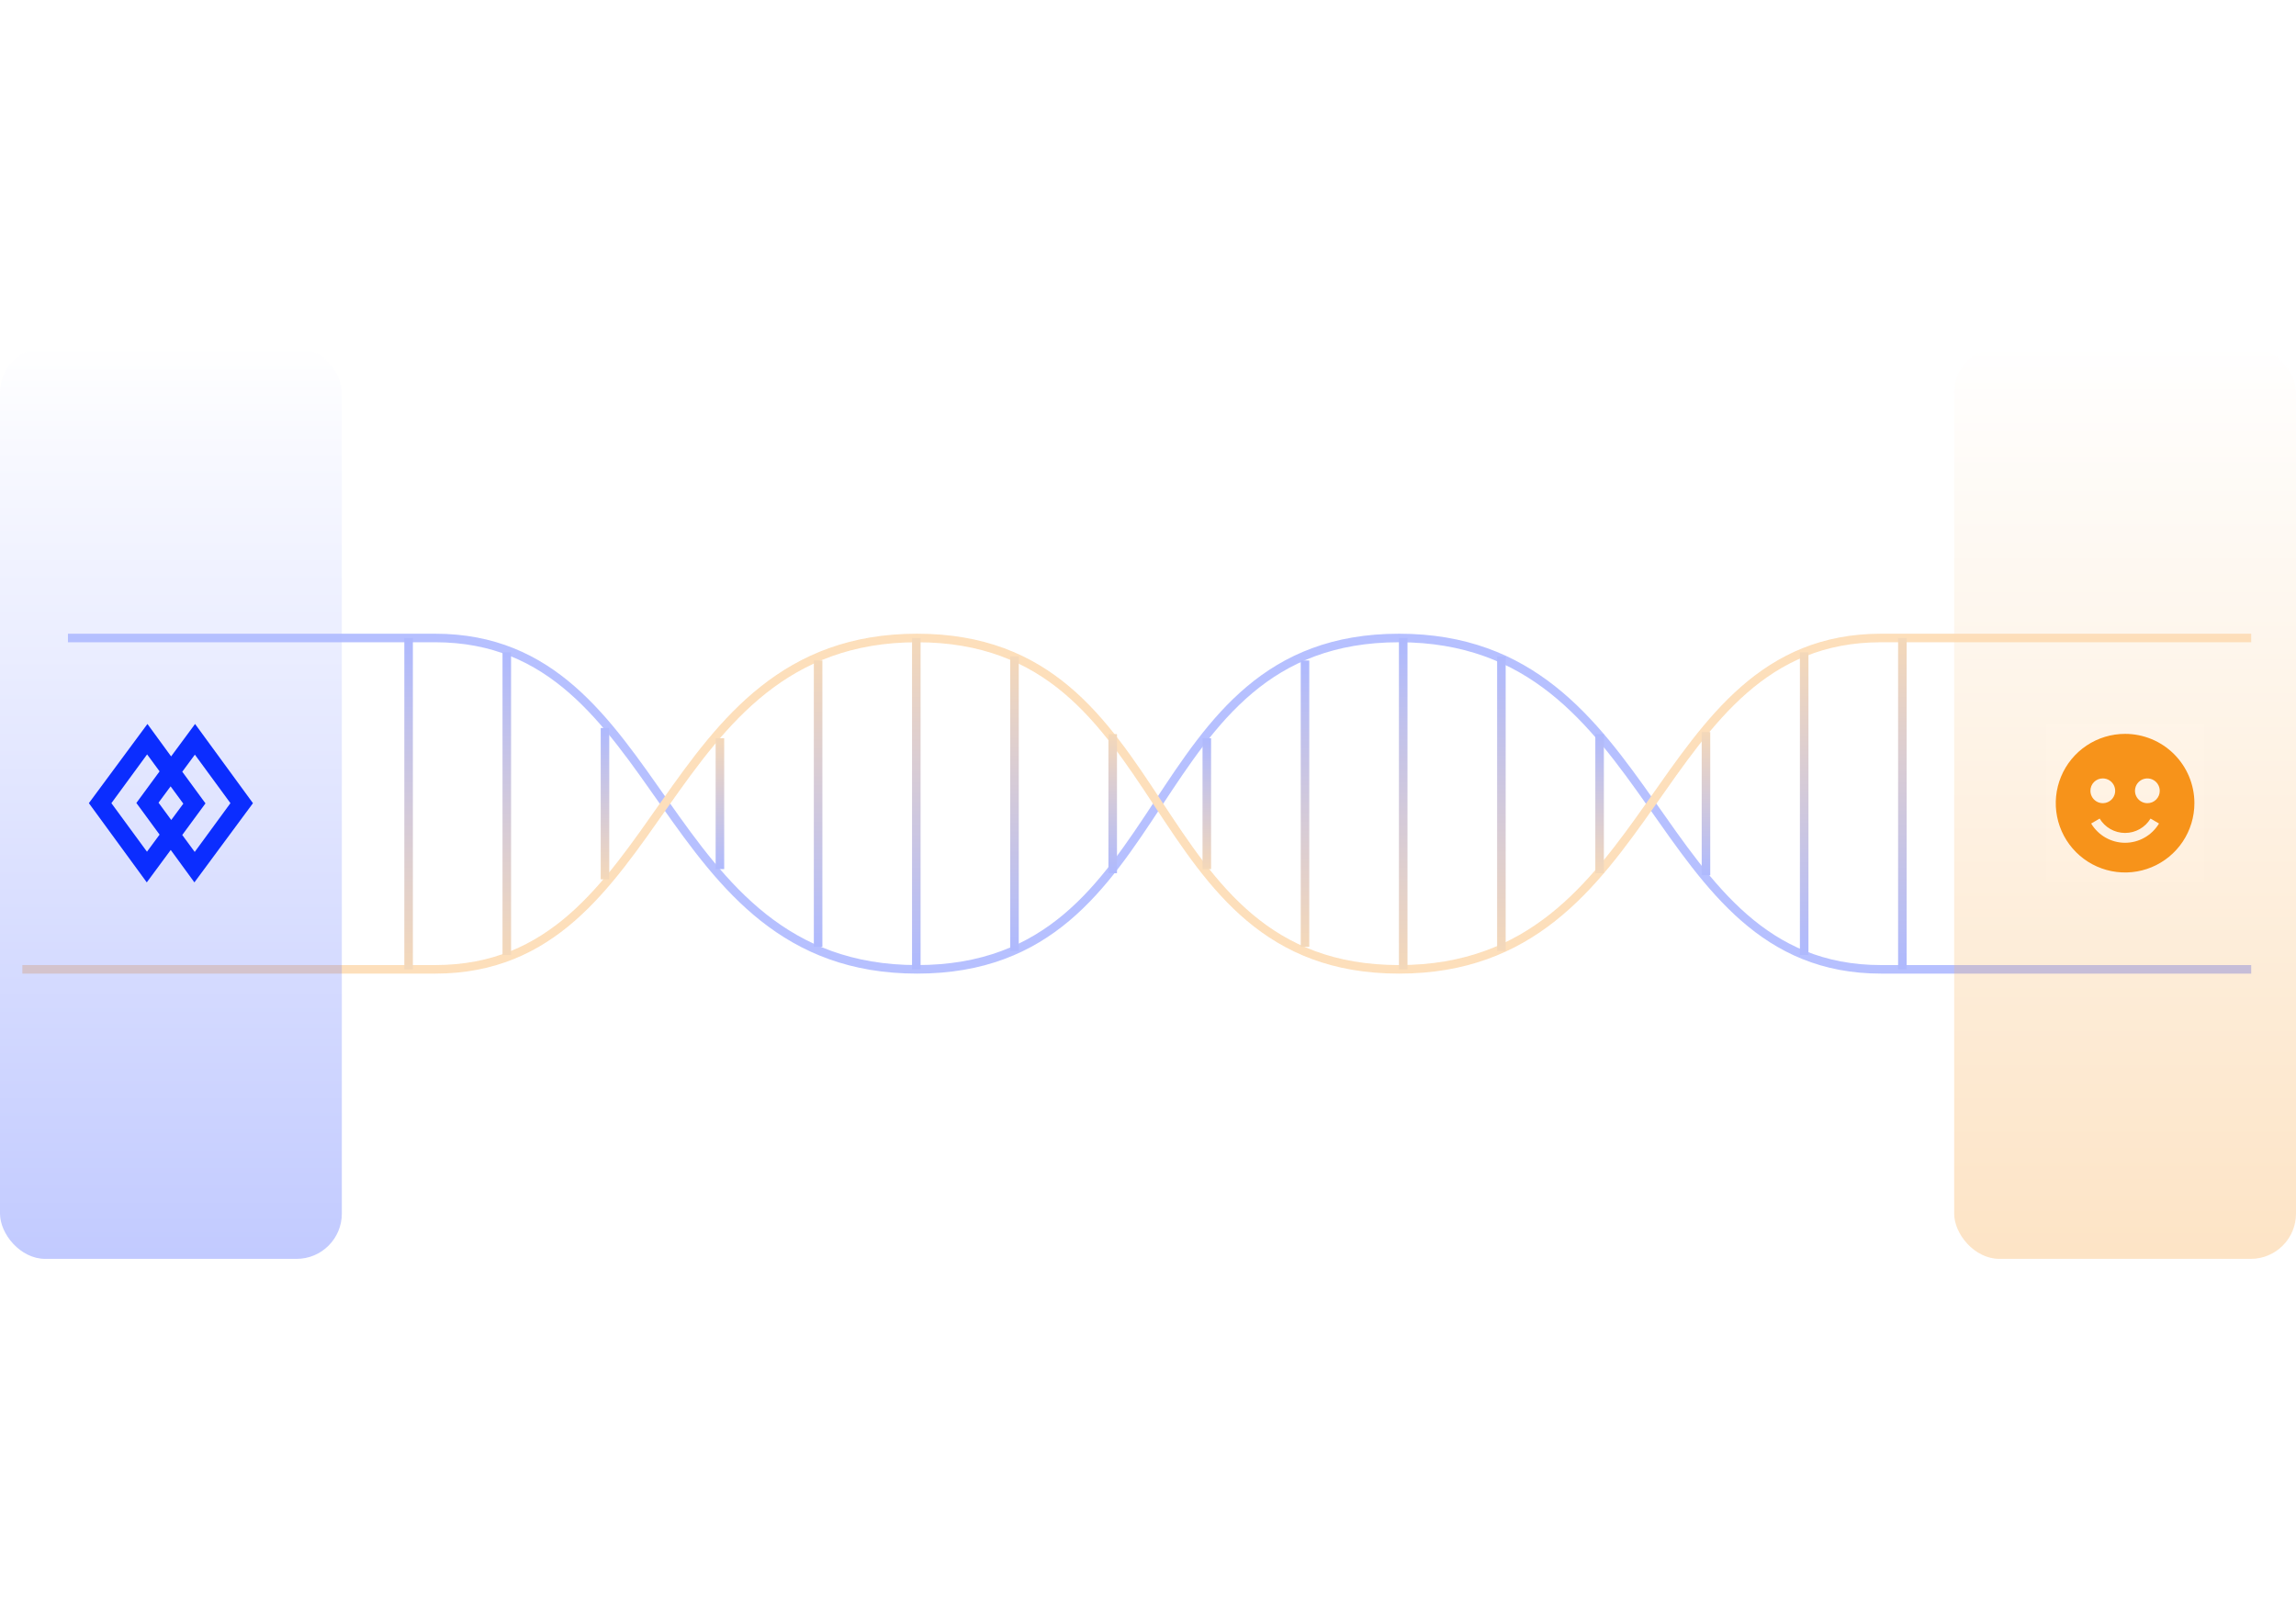 <svg xmlns="http://www.w3.org/2000/svg" fill="none" viewBox="0 0 403 282" height="282" width="403">
<g opacity="0.3">
<path stroke-width="1.5" stroke="#0B2DFF" d="M11.926 112C11.926 112 35.323 112 76.37 112C117.417 112 114.734 170.171 160.97 170.171C207.206 170.171 199.335 112 245.571 112C291.807 112 289.113 170.171 330.171 170.171C371.229 170.171 395.137 170.171 395.137 170.171"></path>
<path stroke-width="1.5" stroke="#F7931A" d="M3.926 170.171C3.926 170.171 35.323 170.171 76.37 170.171C117.417 170.171 114.734 112 160.97 112C207.206 112 199.335 170.171 245.571 170.171C291.807 170.171 289.113 112 330.171 112C371.229 112 395.137 112 395.137 112"></path>
</g>
<line stroke-width="1.5" stroke="url(#paint0_linear_588_1466)" y2="152.576" x2="126.361" y1="129.595" x1="126.361"></line>
<line stroke-width="1.5" stroke="url(#paint1_linear_588_1466)" y2="166.221" x2="143.597" y1="115.95" x1="143.597"></line>
<line stroke-width="1.5" stroke="url(#paint2_linear_588_1466)" y2="170.171" x2="160.833" y1="112" x1="160.833"></line>
<line stroke-width="1.5" stroke="url(#paint3_linear_588_1466)" y2="166.939" x2="178.068" y1="115.232" x1="178.068"></line>
<line stroke-width="1.5" stroke="url(#paint4_linear_588_1466)" y2="153.294" x2="195.305" y1="128.877" x1="195.305"></line>
<line stroke-width="1.5" stroke="url(#paint5_linear_588_1466)" y2="152.576" x2="211.822" y1="129.595" x1="211.822"></line>
<line stroke-width="1.5" stroke="url(#paint6_linear_588_1466)" y2="166.221" x2="229.058" y1="115.95" x1="229.058"></line>
<line stroke-width="1.5" stroke="url(#paint7_linear_588_1466)" y2="170.171" x2="246.294" y1="112" x1="246.294"></line>
<line stroke-width="1.5" stroke="url(#paint8_linear_588_1466)" y2="166.939" x2="263.529" y1="115.232" x1="263.529"></line>
<line stroke-width="1.5" stroke="url(#paint9_linear_588_1466)" y2="153.294" x2="280.766" y1="128.877" x1="280.766"></line>
<line stroke-width="1.5" stroke="url(#paint10_linear_588_1466)" y2="153.653" x2="299.438" y1="128.518" x1="299.437"></line>
<line stroke-width="1.5" stroke="url(#paint11_linear_588_1466)" y2="167.658" x2="316.674" y1="114.514" x1="316.674"></line>
<line stroke-width="1.5" stroke="url(#paint12_linear_588_1466)" y2="170.171" x2="333.909" y1="112" x1="333.909"></line>
<line stroke-width="1.5" stroke="url(#paint13_linear_588_1466)" y2="127.8" x2="106.189" y1="154.372" x1="106.189"></line>
<line stroke-width="1.5" stroke="url(#paint14_linear_588_1466)" y2="114.514" x2="88.954" y1="167.658" x1="88.954"></line>
<line stroke-width="1.5" stroke="url(#paint15_linear_588_1466)" y2="112.001" x2="71.718" y1="170.171" x1="71.718"></line>
<g filter="url(#filter0_b_588_1466)">
<rect fill-opacity="0.25" fill="url(#paint16_linear_588_1466)" rx="7.946" height="160" width="60" y="61"></rect>
<path fill="#0B2DFF" d="M29.968 149.211L25.762 154.905L15.599 140.995L16.191 140.194L25.879 127.095L30.034 132.789L34.239 127.095L44.402 141.004L43.81 141.803L34.122 154.905L29.968 149.211L29.968 149.211ZM31.993 135.478L35.451 140.198L36.067 141.034L31.989 146.584L34.178 149.561L40.447 140.998L34.205 132.482L31.993 135.478V135.478ZM19.553 140.999L25.797 149.519L28.009 146.521L24.55 141.8L23.934 140.964L24.498 140.197L28.009 135.415L25.822 132.437L19.552 140.999H19.553ZM27.826 140.912L30.057 143.951L32.177 141.085L29.945 138.047L27.826 140.912H27.826Z"></path>
</g>
<g filter="url(#filter1_b_588_1466)">
<rect fill-opacity="0.25" fill="url(#paint17_linear_588_1466)" rx="7.946" height="160" width="60" y="61" x="343"></rect>
<rect style="mix-blend-mode:multiply" fill-opacity="0.01" fill="white" transform="translate(359.095 127.095)" height="27.81" width="27.81"></rect>
<path fill="#F7931A" d="M373 128.833C370.593 128.833 368.241 129.547 366.24 130.884C364.239 132.221 362.68 134.121 361.759 136.344C360.838 138.567 360.597 141.014 361.067 143.374C361.536 145.734 362.695 147.902 364.397 149.603C366.098 151.305 368.266 152.464 370.626 152.933C372.986 153.403 375.433 153.162 377.656 152.241C379.879 151.32 381.779 149.76 383.116 147.76C384.453 145.759 385.167 143.406 385.167 141C385.167 137.773 383.885 134.679 381.603 132.397C379.321 130.115 376.227 128.833 373 128.833ZM369.089 136.655C369.519 136.655 369.939 136.782 370.296 137.021C370.653 137.26 370.932 137.599 371.096 137.996C371.261 138.393 371.304 138.83 371.22 139.251C371.136 139.673 370.929 140.06 370.625 140.364C370.322 140.668 369.934 140.874 369.513 140.958C369.091 141.042 368.655 140.999 368.258 140.835C367.861 140.67 367.521 140.392 367.283 140.034C367.044 139.677 366.916 139.257 366.916 138.827C366.914 138.541 366.969 138.258 367.077 137.993C367.185 137.729 367.345 137.488 367.548 137.286C367.75 137.084 367.99 136.924 368.255 136.815C368.52 136.707 368.803 136.652 369.089 136.655ZM373 147.953C371.8 147.95 370.622 147.638 369.578 147.046C368.535 146.453 367.663 145.601 367.047 144.572L368.533 143.703C368.997 144.473 369.652 145.11 370.434 145.552C371.217 145.995 372.101 146.227 373 146.227C373.899 146.227 374.783 145.995 375.565 145.552C376.348 145.11 377.003 144.473 377.467 143.703L378.953 144.572C378.337 145.601 377.464 146.453 376.421 147.046C375.378 147.638 374.199 147.95 373 147.953ZM376.911 141C376.481 141 376.061 140.873 375.704 140.634C375.346 140.395 375.068 140.056 374.903 139.659C374.739 139.262 374.696 138.825 374.78 138.404C374.864 137.982 375.07 137.595 375.374 137.291C375.678 136.987 376.065 136.78 376.487 136.697C376.908 136.613 377.345 136.656 377.742 136.82C378.139 136.985 378.478 137.263 378.717 137.62C378.956 137.978 379.083 138.398 379.083 138.827C379.086 139.113 379.031 139.397 378.923 139.662C378.814 139.926 378.654 140.167 378.452 140.369C378.25 140.571 378.009 140.731 377.745 140.839C377.48 140.948 377.197 141.002 376.911 141Z"></path>
</g>
<defs>
<filter color-interpolation-filters="sRGB" filterUnits="userSpaceOnUse" height="215.62" width="115.62" y="33.19" x="-27.81" id="filter0_b_588_1466">
<feFlood result="BackgroundImageFix" flood-opacity="0"></feFlood>
<feGaussianBlur stdDeviation="13.905" in="BackgroundImageFix"></feGaussianBlur>
<feComposite result="effect1_backgroundBlur_588_1466" operator="in" in2="SourceAlpha"></feComposite>
<feBlend result="shape" in2="effect1_backgroundBlur_588_1466" in="SourceGraphic" mode="normal"></feBlend>
</filter>
<filter color-interpolation-filters="sRGB" filterUnits="userSpaceOnUse" height="215.62" width="115.62" y="33.19" x="315.19" id="filter1_b_588_1466">
<feFlood result="BackgroundImageFix" flood-opacity="0"></feFlood>
<feGaussianBlur stdDeviation="13.905" in="BackgroundImageFix"></feGaussianBlur>
<feComposite result="effect1_backgroundBlur_588_1466" operator="in" in2="SourceAlpha"></feComposite>
<feBlend result="shape" in2="effect1_backgroundBlur_588_1466" in="SourceGraphic" mode="normal"></feBlend>
</filter>
<linearGradient gradientUnits="userSpaceOnUse" y2="129.595" x2="125.111" y1="152.576" x1="125.111" id="paint0_linear_588_1466">
<stop stop-color="#AEB9FE"></stop>
<stop stop-color="#F4D8B9" offset="1"></stop>
</linearGradient>
<linearGradient gradientUnits="userSpaceOnUse" y2="115.95" x2="142.347" y1="166.221" x1="142.347" id="paint1_linear_588_1466">
<stop stop-color="#AEB9FE"></stop>
<stop stop-color="#F4D8B9" offset="1"></stop>
</linearGradient>
<linearGradient gradientUnits="userSpaceOnUse" y2="112" x2="159.583" y1="170.171" x1="159.583" id="paint2_linear_588_1466">
<stop stop-color="#AEB9FE"></stop>
<stop stop-color="#F4D8B9" offset="1"></stop>
</linearGradient>
<linearGradient gradientUnits="userSpaceOnUse" y2="115.232" x2="176.818" y1="166.939" x1="176.818" id="paint3_linear_588_1466">
<stop stop-color="#AEB9FE"></stop>
<stop stop-color="#F4D8B9" offset="1"></stop>
</linearGradient>
<linearGradient gradientUnits="userSpaceOnUse" y2="128.877" x2="194.055" y1="153.294" x1="194.055" id="paint4_linear_588_1466">
<stop stop-color="#AEB9FE"></stop>
<stop stop-color="#F4D8B9" offset="1"></stop>
</linearGradient>
<linearGradient gradientUnits="userSpaceOnUse" y2="129.595" x2="210.572" y1="152.576" x1="210.572" id="paint5_linear_588_1466">
<stop stop-color="#F4D8B9"></stop>
<stop stop-color="#AEB9FE" offset="1"></stop>
</linearGradient>
<linearGradient gradientUnits="userSpaceOnUse" y2="115.95" x2="227.808" y1="166.221" x1="227.808" id="paint6_linear_588_1466">
<stop stop-color="#F4D8B9"></stop>
<stop stop-color="#AEB9FE" offset="1"></stop>
</linearGradient>
<linearGradient gradientUnits="userSpaceOnUse" y2="112" x2="245.044" y1="170.171" x1="245.044" id="paint7_linear_588_1466">
<stop stop-color="#F4D8B9"></stop>
<stop stop-color="#AEB9FE" offset="1"></stop>
</linearGradient>
<linearGradient gradientUnits="userSpaceOnUse" y2="115.232" x2="262.279" y1="166.939" x1="262.279" id="paint8_linear_588_1466">
<stop stop-color="#F4D8B9"></stop>
<stop stop-color="#AEB9FE" offset="1"></stop>
</linearGradient>
<linearGradient gradientUnits="userSpaceOnUse" y2="128.877" x2="279.516" y1="153.294" x1="279.516" id="paint9_linear_588_1466">
<stop stop-color="#F4D8B9"></stop>
<stop stop-color="#AEB9FE" offset="1"></stop>
</linearGradient>
<linearGradient gradientUnits="userSpaceOnUse" y2="128.518" x2="298.188" y1="153.653" x1="298.188" id="paint10_linear_588_1466">
<stop stop-color="#AEB9FE"></stop>
<stop stop-color="#F4D8B9" offset="1"></stop>
</linearGradient>
<linearGradient gradientUnits="userSpaceOnUse" y2="114.514" x2="315.424" y1="167.658" x1="315.424" id="paint11_linear_588_1466">
<stop stop-color="#AEB9FE"></stop>
<stop stop-color="#F4D8B9" offset="1"></stop>
</linearGradient>
<linearGradient gradientUnits="userSpaceOnUse" y2="112" x2="332.659" y1="170.171" x1="332.659" id="paint12_linear_588_1466">
<stop stop-color="#AEB9FE"></stop>
<stop stop-color="#F4D8B9" offset="1"></stop>
</linearGradient>
<linearGradient gradientUnits="userSpaceOnUse" y2="154.372" x2="107.439" y1="127.8" x1="107.439" id="paint13_linear_588_1466">
<stop stop-color="#AEB9FE"></stop>
<stop stop-color="#F4D8B9" offset="1"></stop>
</linearGradient>
<linearGradient gradientUnits="userSpaceOnUse" y2="167.658" x2="90.204" y1="114.514" x1="90.204" id="paint14_linear_588_1466">
<stop stop-color="#AEB9FE"></stop>
<stop stop-color="#F4D8B9" offset="1"></stop>
</linearGradient>
<linearGradient gradientUnits="userSpaceOnUse" y2="170.171" x2="72.968" y1="112.001" x1="72.968" id="paint15_linear_588_1466">
<stop stop-color="#AEB9FE"></stop>
<stop stop-color="#F4D8B9" offset="1"></stop>
</linearGradient>
<linearGradient gradientUnits="userSpaceOnUse" y2="61" x2="30" y1="221" x1="30" id="paint16_linear_588_1466">
<stop stop-color="#0B2DFF"></stop>
<stop stop-color="white" offset="1"></stop>
</linearGradient>
<linearGradient gradientUnits="userSpaceOnUse" y2="61" x2="373" y1="221" x1="373" id="paint17_linear_588_1466">
<stop stop-color="#F7931A"></stop>
<stop stop-color="white" offset="1"></stop>
</linearGradient>
</defs>
</svg>
